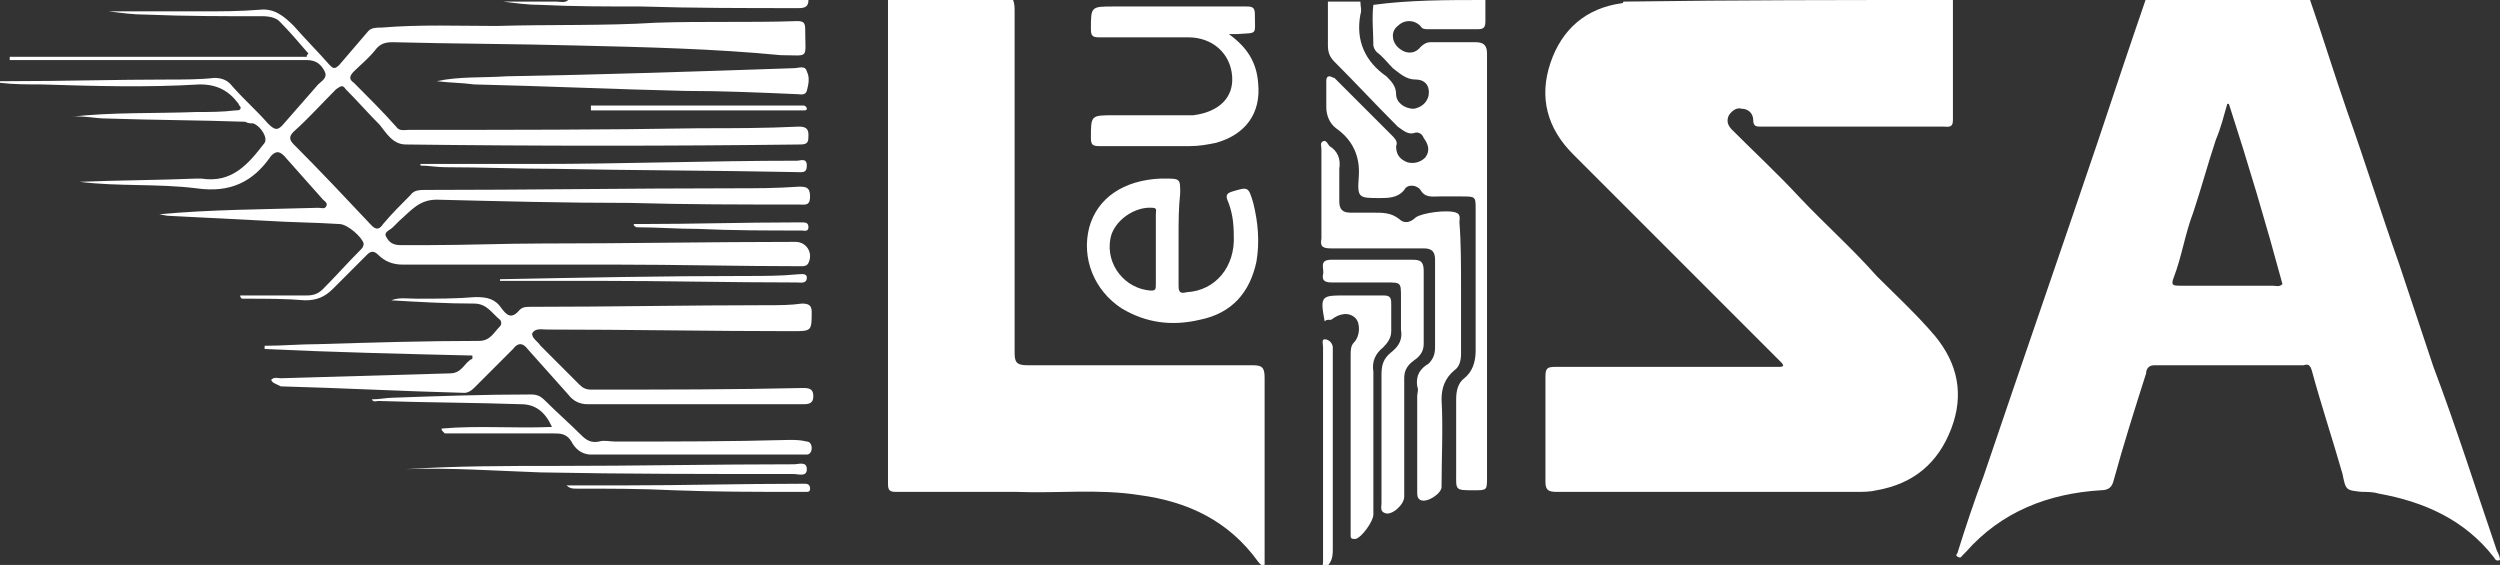 <?xml version="1.0" encoding="utf-8"?>
<!-- Generator: Adobe Illustrator 22.0.1, SVG Export Plug-In . SVG Version: 6.00 Build 0)  -->
<svg version="1.1" id="Layer_1" xmlns="http://www.w3.org/2000/svg" xmlns:xlink="http://www.w3.org/1999/xlink" x="0px" y="0px"
	 viewBox="0 0 154 34.8" style="enable-background:new 0 0 154 34.8;" xml:space="preserve">
<rect x="0" y="0" width="154" height="34.8" fill="#333333" stroke="none"/>
<style type="text/css">
	.st0{fill:#FFFFFF;}
</style>
<g>
	<g>
		<path class="st0" d="M120.3,0c0,2.5,0,4.9,0,7.4c0,0.5-0.3,0.4-0.6,0.4c-3.2,0-6.4,0-9.5,0c-0.6,0-1.1,0-1.7,0
			c-0.3,0-0.5,0-0.5-0.4c0-0.4-0.3-0.7-0.7-0.7c-0.3-0.1-0.6,0.1-0.8,0.4c-0.2,0.4,0,0.7,0.2,0.9c1.4,1.4,2.8,2.7,4.1,4.1
			c1.6,1.7,3.3,3.2,4.8,4.9c1.2,1.2,2.5,2.4,3.6,3.7c1.4,1.7,1.8,3.6,1,5.7c-0.8,2.1-2.3,3.4-4.6,3.8c-0.4,0.1-0.8,0.1-1.3,0.1
			c-6.1,0-12.2,0-18.4,0c-0.5,0-0.7-0.1-0.7-0.6c0-2.2,0-4.3,0-6.5c0-0.5,0.1-0.6,0.6-0.6c4.4,0,8.8,0,13.2,0c0.2,0,0.4,0,0.6,0
			c0.3,0,0.3-0.1,0.1-0.3c-0.1-0.1-0.3-0.3-0.4-0.4c-3.2-3.2-6.5-6.5-9.7-9.7c-0.9-0.9-1.8-1.8-2.7-2.7c-1.6-1.6-2.1-3.5-1.4-5.6
			c0.7-2.1,2.2-3.4,4.4-3.7c0.1,0,0.1-0.1,0.1-0.1C107,0,113.6,0,120.3,0z"/>
	</g>
	<g>
		<path class="st0" d="M142.3,0c0.8,2.3,1.5,4.6,2.3,6.9c1.1,3.1,2.1,6.3,3.2,9.4c0.7,2.1,1.4,4.2,2.1,6.3c1.4,3.7,2.6,7.5,3.9,11.3
			c0.1,0.2,0.2,0.4,0.2,0.6c-0.3,0.1-0.3-0.1-0.4-0.2c-1.8-2.3-4.3-3.4-7.1-3.9c-0.3-0.1-0.7-0.1-1-0.1c-1-0.1-1-0.1-1.2-1.1
			c-0.6-2.1-1.3-4.2-1.9-6.4c-0.1-0.3-0.2-0.4-0.5-0.3c-3.1,0-6.1,0-9.2,0c-0.4,0-0.5,0.3-0.5,0.5c-0.7,2.2-1.4,4.4-2,6.6
			c-0.1,0.4-0.3,0.6-0.8,0.6c-3.2,0.2-6.1,1.3-8.3,3.8c-0.1,0.1-0.1,0.1-0.2,0.2c-0.1,0.1-0.1,0.2-0.3,0.1c-0.2-0.1,0-0.2,0-0.3
			c0.5-1.6,1-3.1,1.6-4.7c2.3-6.8,4.7-13.7,7-20.5c1-3,2-6,3-8.9C135.6,0,138.9,0,142.3,0z M137.3,6.4c0,0-0.1,0-0.1,0
			c-0.2,0.7-0.4,1.5-0.7,2.2c-0.5,1.5-0.9,3-1.4,4.5c-0.5,1.3-0.7,2.7-1.2,4c-0.2,0.5,0,0.5,0.4,0.5c1.9,0,3.8,0,5.7,0
			c0.2,0,0.4,0.1,0.6-0.1C139.6,13.8,138.5,10.1,137.3,6.4z"/>
	</g>
	<g>
		<path class="st0" d="M62.4,0c0.1,0.2,0.1,0.5,0.1,0.7c0,7,0,14,0,21c0,0.6,0.1,0.8,0.8,0.8c4.6,0,9.3,0,13.9,0
			c0.6,0,0.7,0.2,0.7,0.8c0,3.8,0,7.7,0,11.5c-0.2,0.1-0.3-0.1-0.4-0.2c-1.8-2.5-4.3-3.7-7.3-4.1c-2.5-0.4-5.1-0.1-7.6-0.2
			c-2.5,0-4.9,0-7.4,0c-0.4,0-0.5-0.1-0.5-0.5c0-9.9,0-19.9,0-29.8C57.3,0,59.9,0,62.4,0z"/>
	</g>
	<g>
		<path class="st0" d="M91.5,0c0,0.4,0,0.9,0,1.3c0,0.4-0.1,0.5-0.5,0.5c-1,0-2,0-3,0c-0.2,0-0.4,0-0.5-0.2c-0.4-0.4-1-0.4-1.4,0
			c-0.4,0.3-0.4,0.9,0,1.3c0.4,0.4,1,0.5,1.4,0c0.2-0.2,0.4-0.3,0.6-0.3c0.9,0,1.9,0,2.8,0c0.5,0,0.7,0.2,0.7,0.7
			c0,3.8,0,7.7,0,11.5c0,4.9,0,9.8,0,14.6c0,0.8,0,0.8-0.8,0.8c-1.2,0-1.1,0-1.1-1.1c0-1.5,0-3,0-4.5c0-0.5,0.1-1,0.5-1.3
			c0.5-0.4,0.7-1,0.7-1.7c0-2.9,0-5.8,0-8.7c0-0.8,0-0.8-0.9-0.8c-0.4,0-0.9,0-1.3,0c-0.5,0-0.9,0.1-1.2-0.4c-0.2-0.3-0.8-0.4-1,0
			c-0.4,0.5-1,0.5-1.5,0.5c-1.3,0-1.4,0-1.3-1.3c0.1-1.3-0.4-2.3-1.4-3c-0.4-0.3-0.6-0.8-0.6-1.3c0-0.5,0-1.1,0-1.6
			c0-0.1,0-0.3,0.2-0.3c0.1,0,0.2,0.1,0.3,0.1c1.2,1.2,2.4,2.4,3.6,3.6c0.2,0.2,0.3,0.4,0.2,0.6c0,0.5,0.2,0.8,0.7,1
			c0.4,0.1,0.8,0,1.1-0.3c0.3-0.4,0.2-0.8-0.1-1.2c-0.1-0.3-0.4-0.4-0.6-0.3c-0.4,0.1-0.7-0.2-1-0.4c-1.3-1.3-2.6-2.7-3.9-4
			c-0.3-0.3-0.4-0.6-0.4-1c0-0.9,0-1.8,0-2.7c0.7,0,1.3,0,2,0c0,0.3,0.1,0.5,0,0.8c-0.3,1.6,0.3,2.9,1.6,3.8
			c0.3,0.3,0.6,0.6,0.6,1.1c0,0.5,0.5,0.9,1.1,0.9c0.5-0.1,0.8-0.4,0.9-0.8c0.1-0.6-0.2-1-0.8-1c-0.6,0-1-0.4-1.4-0.7
			c-0.3-0.3-0.6-0.7-1-1c-0.1-0.1-0.2-0.3-0.2-0.4c0-0.8-0.1-1.7,0-2.5C86.8,0,89.1,0,91.5,0z"/>
	</g>
	<g>
		<path class="st0" d="M49.8,0c0,0.4-0.2,0.5-0.6,0.5c-3.2,0-6.5,0-9.7-0.1c-2.1,0-4.2,0-6.2-0.1c-0.8,0-1.5-0.1-2.3-0.2
			c1.1,0,2.2,0,3.3,0c0.2,0,0.5,0.1,0.7-0.1C39.9,0,44.8,0,49.8,0z"/>
	</g>
	<g>
		<path class="st0" d="M14.8,18.2c1.4,0,2.7,0,4.1,0c0.4,0,0.7-0.1,1-0.4c0.8-0.8,1.5-1.6,2.3-2.4c0.1-0.1,0.2-0.2,0.2-0.4
			c-0.1-0.4-1-1.2-1.5-1.2c-1.5-0.1-3-0.1-4.5-0.2c-2-0.1-3.9-0.2-5.9-0.3c-0.3,0-0.6-0.1-0.7-0.1c3.2-0.3,6.5-0.3,9.8-0.4
			c0.2,0,0.4,0.1,0.5-0.1c0.1-0.2-0.1-0.3-0.2-0.4c-0.8-0.9-1.6-1.8-2.4-2.7c-0.3-0.3-0.5-0.3-0.8,0c-1.1,1.6-2.5,2.3-4.6,2
			c-2.4-0.3-4.8-0.1-7.2-0.4c2.4-0.1,4.8-0.1,7.2-0.2c0.1,0,0.2,0,0.3,0c1.9,0.3,2.9-0.9,3.9-2.2c0.2-0.3-0.2-1-0.7-1.2
			c-0.2,0-0.3,0-0.5-0.1c-2.8-0.1-5.6-0.1-8.5-0.2c-0.8,0-1.5-0.2-2.3-0.1c2.6-0.3,5.2-0.2,7.8-0.3c0.8,0,1.6,0,2.4-0.1
			c0.1,0,0.3,0,0.3-0.1c0.1-0.1-0.1-0.2-0.1-0.3c-0.6-0.8-1.3-1.2-2.4-1.2C9,5.4,5.8,5.3,2.5,5.2C1.7,5.2,0.8,5.2,0,5.1
			C0,5.1,0,5,0,5c0.2,0,0.4,0,0.6,0c3.3,0,6.6-0.1,9.8-0.1c0.9,0,1.9,0,2.8-0.1c0.4,0,0.8,0.1,1.1,0.5c0.7,0.8,1.5,1.5,2.2,2.3
			c0.4,0.4,0.6,0.5,1,0c0.7-0.8,1.4-1.6,2.1-2.4c0.2-0.2,0.6-0.4,0.4-0.8c-0.2-0.4-0.5-0.7-1.1-0.7c-1.6,0-3.2,0-4.8,0c-3,0-6,0-9,0
			c-1.5,0-3,0-4.5,0c0-0.1,0-0.2,0-0.2c6.1,0,12.2,0,18.3,0c0-0.1,0-0.1,0.1-0.2c-0.6-0.7-1.2-1.4-1.8-2c-0.2-0.2-0.6-0.3-1-0.3
			c-2.4,0-4.8,0-7.2-0.1c-0.8,0-1.5-0.1-2.3-0.2c1.9,0,3.8,0,5.7,0c1.2,0,2.4,0,3.6-0.1c0.9-0.1,1.5,0.4,2.1,1
			c0.7,0.8,1.5,1.6,2.2,2.4c0.2,0.2,0.3,0.3,0.6,0c0.6-0.7,1.2-1.4,1.8-2.1c0.2-0.2,0.5-0.2,0.8-0.2c2.4-0.2,4.8-0.1,7.1-0.1
			c3.3-0.1,6.6,0,9.8-0.2c2.9-0.1,5.8,0,8.7-0.1c0.4,0,0.5,0.1,0.5,0.5c0,1.9,0.3,1.6-1.5,1.6C44,3,39.7,2.9,35.4,2.8
			c-3.7-0.1-7.4-0.1-11.2-0.2c-0.5,0-0.8,0.1-1.1,0.5c-0.4,0.5-0.9,0.9-1.3,1.3c-0.3,0.3-0.3,0.5,0,0.7c0.9,0.9,1.8,1.8,2.6,2.7
			c0.2,0.3,0.5,0.2,0.8,0.2c6,0,12,0,17.9-0.1c2,0,4,0,6.1-0.1c0.4,0,0.6,0.1,0.6,0.5c0,0.4,0,0.6-0.5,0.6C41.2,9,33.1,9,25,8.9
			c-0.8,0-1.2-0.7-1.6-1.2c-0.7-0.7-1.4-1.5-2.1-2.2c-0.2-0.3-0.3-0.2-0.6,0c-0.9,0.9-1.7,1.8-2.6,2.6c-0.3,0.3-0.3,0.5,0,0.8
			c1.6,1.6,3.2,3.3,4.8,5c0.3,0.3,0.5,0.2,0.7-0.1c0.5-0.6,1.1-1.2,1.7-1.8c0.2-0.3,0.6-0.3,0.9-0.3c6.3,0,12.6-0.1,18.9-0.1
			c1.4,0,2.7,0,4.1-0.1c0.4,0,0.7,0,0.7,0.6c0,0.6-0.3,0.5-0.7,0.5c-3.5,0-6.9,0-10.4-0.1c-4,0-7.9-0.1-11.9-0.2
			c-1.1,0-1.6,0.7-2.3,1.3c-0.1,0.1-0.3,0.3-0.4,0.4c-0.2,0.2-0.6,0.3-0.4,0.6c0.2,0.4,0.5,0.5,0.9,0.5c0.5,0,1.1,0,1.6,0
			c2.4,0,4.8-0.1,7.1-0.1c5.2,0,10.4-0.1,15.6-0.1c0.7,0,1.1,0.7,0.8,1.3c-0.1,0.2-0.3,0.2-0.4,0.2c-3.8,0-7.7-0.1-11.5-0.1
			c-2.5,0-5.1,0-7.6,0c-1.8,0-3.7,0-5.5,0c-0.6,0-1.1-0.2-1.5-0.6c-0.3-0.3-0.5-0.2-0.7,0c-0.7,0.7-1.4,1.4-2.1,2.1
			c-0.5,0.5-1,0.7-1.7,0.7c-1.2-0.1-2.4-0.1-3.6-0.1c-0.1,0-0.2,0-0.3,0C14.8,18.3,14.8,18.3,14.8,18.2z"/>
	</g>
	<g>
		<path class="st0" d="M16.7,23.4c0.2-0.2,0.4-0.1,0.6-0.1c3.5-0.1,6.9-0.2,10.4-0.3c0.8,0,0.9-0.7,1.4-0.9c0-0.1,0-0.1,0-0.2
			c-4.3-0.1-8.5-0.2-12.8-0.4c0-0.1,0-0.1,0-0.2c1.1,0,2.2-0.1,3.3-0.1c3.3-0.1,6.6-0.2,9.9-0.2c0.7,0,0.9-0.5,1.3-0.9
			c0.1-0.1,0.1-0.3,0-0.4c-0.5-0.4-0.8-1-1.6-1c-1.7,0-3.4-0.1-5.1-0.2c0.5-0.2,1-0.1,1.6-0.1c1.2,0,2.4,0,3.6-0.1
			c0.7,0,1.2,0.1,1.6,0.7c0.3,0.4,0.6,0.7,1.1,0.1c0.2-0.2,0.4-0.2,0.7-0.2c4.9,0,9.7-0.1,14.6-0.1c0.7,0,1.4,0,2.1-0.1
			c0.4,0,0.6,0.1,0.6,0.5c0,1.2,0,1.2-1.2,1.2c-5,0-10.1-0.1-15.1-0.1c-0.3,0-0.7-0.1-0.9,0.2c-0.1,0.3,0.3,0.5,0.5,0.8
			c0.8,0.8,1.6,1.6,2.4,2.4c0.2,0.2,0.4,0.3,0.7,0.3c4.4,0,8.8,0,13.1-0.1c0.4,0,0.6,0.1,0.6,0.5c0,0.4-0.2,0.5-0.6,0.5
			c-3.1,0-6.2,0-9.3,0c-1.3,0-2.7,0-4,0c-0.5,0-0.9-0.2-1.2-0.6c-0.8-0.9-1.7-1.9-2.5-2.8c-0.3-0.4-0.6-0.4-0.9,0
			c-0.8,0.8-1.6,1.6-2.4,2.4c-0.2,0.2-0.4,0.3-0.6,0.3c-3.8-0.1-7.6-0.3-11.3-0.4C16.9,23.6,16.8,23.6,16.7,23.4z"/>
	</g>
	<g>
		<path class="st0" d="M90,17.8c0,1.3,0,2.6,0,4c0,0.4-0.1,0.8-0.4,1c-0.6,0.5-0.8,1.1-0.8,1.8c0.1,1.8,0,3.6,0,5.4
			c0,0.4-0.9,1-1.3,0.8c-0.2-0.1-0.2-0.3-0.2-0.5c0-2,0-3.9,0-5.9c0-0.2,0.1-0.4,0-0.6c-0.1-0.7,0.2-1.1,0.7-1.4
			c0.3-0.3,0.4-0.6,0.4-1c0-1.8,0-3.6,0-5.4c0-0.5-0.2-0.7-0.7-0.7c-1.9,0-3.8,0-5.7,0c-0.5,0-0.7-0.1-0.6-0.6c0-1.8,0-3.7,0-5.5
			c0-0.2-0.1-0.4,0.1-0.5c0.2-0.1,0.3,0.2,0.4,0.3c0.5,0.3,0.7,0.8,0.6,1.4c0,0.7,0,1.3,0,2c0,0.5,0.2,0.7,0.7,0.7
			c0.5,0,0.9,0,1.4,0c0.6,0,1.1,0,1.6,0.4c0.3,0.3,0.7,0.2,1-0.1c0.4-0.3,2-0.5,2.5-0.3c0.3,0.1,0.2,0.4,0.2,0.6
			C90,14.9,90,16.4,90,17.8z"/>
	</g>
	<g>
		<path class="st0" d="M72.6,14.6c0,1,0,2,0,3c0,0.4,0.1,0.5,0.5,0.4c1.8-0.1,3-1.6,2.9-3.5c0-0.8-0.1-1.5-0.4-2.2
			c-0.1-0.3,0-0.4,0.3-0.5c1-0.3,1-0.3,1.3,0.7c0.3,1.2,0.4,2.4,0.2,3.6c-0.4,1.9-1.5,3.2-3.5,3.6c-1.7,0.4-3.3,0.2-4.8-0.7
			c-1.7-1.1-2.5-3.1-2-5c0.5-1.8,2.1-2.9,4.4-3c0.1,0,0.1,0,0.2,0c1,0,1,0,1,0.9C72.6,12.8,72.6,13.7,72.6,14.6
			C72.6,14.6,72.6,14.6,72.6,14.6z M71.2,15.5c0-0.8,0-1.5,0-2.3c0-0.2,0.1-0.4-0.2-0.4c-1.1-0.1-2.4,0.8-2.6,1.9
			c-0.3,1.6,0.9,3.1,2.5,3.2c0.3,0,0.3-0.1,0.3-0.4C71.2,16.9,71.2,16.2,71.2,15.5z"/>
	</g>
	<g>
		<path class="st0" d="M75.7,2.1c1.1,0.8,1.7,1.7,1.8,3c0.2,1.9-0.8,3.2-2.6,3.7c-0.5,0.1-1,0.2-1.6,0.2c-1.9,0-3.7,0-5.6,0
			c-0.4,0-0.5-0.1-0.5-0.5c0-1.4,0-1.4,1.4-1.4c1.6,0,3.3,0,4.9,0C75.1,6.9,76,6,75.9,4.7c-0.1-1.4-1.2-2.4-2.7-2.4
			c-1.8,0-3.7,0-5.5,0c-0.4,0-0.5-0.1-0.5-0.5c0-1.4,0-1.4,1.4-1.4c2.7,0,5.5,0,8.2,0c0.4,0,0.5,0.1,0.5,0.5c0,1.3,0.2,1.1-1.1,1.2
			C76.1,2.1,76,2.1,75.7,2.1z"/>
	</g>
	<g>
		<path class="st0" d="M85.1,26.9c0-1.3,0-2.5,0-3.8c0-0.6,0.1-1,0.6-1.4c0.5-0.4,0.7-0.8,0.6-1.4c0-0.6,0-1.3,0-2
			c0-0.9,0-0.9-0.9-0.9c-1.1,0-2.2,0-3.3,0c-0.3,0-0.7,0-0.6-0.5c0.1-0.3-0.3-0.9,0.5-0.9c1.7,0,3.4,0,5,0c0.5,0,0.7,0.1,0.7,0.7
			c0,1.5,0,3,0,4.5c0,0.5-0.3,0.8-0.6,1c-0.4,0.3-0.6,0.6-0.6,1.1c0,2.4,0,4.8,0,7.3c0,0.5-0.8,1.2-1.2,1c-0.3-0.1-0.2-0.4-0.2-0.6
			C85.1,29.6,85.1,28.2,85.1,26.9C85.1,26.9,85.1,26.9,85.1,26.9z"/>
	</g>
	<g>
		<path class="st0" d="M81.6,19.8c-0.3-1.6-0.2-1.6,1.3-1.6c0.8,0,1.5,0,2.3,0c0.4,0,0.5,0.1,0.5,0.5c0,0.6,0,1.1,0,1.7
			c0,0.4-0.2,0.7-0.5,1c-0.5,0.4-0.7,0.9-0.6,1.5c0,2.9,0,5.8,0,8.8c0,0.4-0.7,1.4-1.1,1.5c-0.2,0-0.3,0-0.3-0.2c0-0.2,0-0.4,0-0.6
			c0-3.5,0-7,0-10.5c0-0.3,0-0.6,0.2-0.8c0.4-0.4,0.4-1.2,0.1-1.5c-0.4-0.4-1-0.3-1.5,0.1C81.7,19.7,81.7,19.7,81.6,19.8z"/>
	</g>
	<g>
		<path class="st0" d="M26.9,5c1.4-0.3,2.8-0.2,4.3-0.3C37.1,4.6,43,4.4,48.9,4.2c0.3,0,0.7-0.2,0.8,0.2c0.2,0.4,0.1,0.8,0,1.2
			c-0.1,0.3-0.4,0.2-0.6,0.2c-2.3-0.1-4.6-0.2-6.9-0.2c-4.3-0.1-8.7-0.3-13-0.4C28.5,5.1,27.7,5.1,26.9,5z"/>
	</g>
	<g>
		<path class="st0" d="M27.2,26.4c2.2-0.2,4.5,0,6.8-0.1c-0.4-0.9-1-1.4-1.9-1.4c-2.9-0.1-5.8-0.1-8.8-0.2c-0.1,0-0.3,0.1-0.4-0.1
			c0.5,0,0.9-0.1,1.3-0.1c2.8-0.1,5.6-0.2,8.5-0.2c0.4,0,0.6,0.1,0.9,0.4c0.7,0.7,1.5,1.4,2.2,2.1c0.3,0.3,0.6,0.5,1.1,0.4
			c0.3-0.1,0.7,0,1,0c3.6,0,7.1,0,10.7-0.1c0.4,0,0.7,0,1.1,0.1c0.2,0,0.3,0.2,0.3,0.4c0,0.2-0.1,0.4-0.3,0.4c-0.1,0-0.3,0-0.4,0
			c-4.3,0-8.6,0-12.9,0c-0.6,0-1-0.4-1.2-0.8c-0.3-0.5-0.7-0.5-1.1-0.5c-2.2,0-4.4,0-6.7,0C27.2,26.5,27.2,26.5,27.2,26.4z"/>
	</g>
	<g>
		<path class="st0" d="M25.9,10.1c2.4,0,4.8,0,7.1,0c5.4,0,10.7-0.2,16.1-0.2c0.2,0,0.6-0.2,0.6,0.3c0,0.5-0.3,0.4-0.7,0.4
			c-4.9-0.1-9.9-0.1-14.8-0.2c-2.3,0-4.5-0.1-6.8-0.1c-0.5,0-1-0.1-1.5-0.1C25.9,10.2,25.9,10.1,25.9,10.1z"/>
	</g>
	<g>
		<path class="st0" d="M25,28.9c3.1-0.2,6.2-0.2,9.3-0.2c4.9,0,9.7-0.1,14.6-0.1c0.3,0,0.8-0.2,0.8,0.3c0,0.5-0.5,0.3-0.8,0.3
			c-5.2,0-10.4,0-15.6-0.1C30.5,29,27.7,28.8,25,28.9z"/>
	</g>
	<g>
		<path class="st0" d="M81.5,27.8c0-2.1,0-4.3,0-6.4c0-0.2-0.1-0.5,0.1-0.5c0.3,0,0.5,0.3,0.5,0.5c0,0.2,0,0.5,0,0.8
			c0,3.9,0,7.7,0,11.6c0,0.3,0,0.6-0.2,0.9c-0.1,0.1-0.1,0.3-0.3,0.3c-0.2,0-0.1-0.2-0.1-0.4c0-0.8,0-1.7,0-2.5
			C81.5,30.5,81.5,29.1,81.5,27.8C81.5,27.8,81.5,27.8,81.5,27.8z"/>
	</g>
	<g>
		<path class="st0" d="M30.8,17.2c5.1-0.1,10.1-0.2,15.2-0.2c1,0,2.1,0,3.1-0.1c0.2,0,0.6-0.1,0.6,0.2c0,0.4-0.4,0.3-0.6,0.3
			c-4.1,0-8.2-0.1-12.3-0.1c-2,0-4,0-6,0C30.8,17.3,30.8,17.3,30.8,17.2z"/>
	</g>
	<g>
		<path class="st0" d="M34.9,29.9c1.3,0,2.4,0,3.6,0c3.6,0,7.1-0.1,10.7-0.1c0.1,0,0.3,0,0.4,0c0.2,0,0.3,0.1,0.3,0.3
			c0,0.2-0.1,0.2-0.3,0.2c-0.1,0-0.3,0-0.4,0c-2.6,0-5.1,0-7.7-0.1c-2-0.1-4-0.1-6-0.1C35.3,30.1,35.1,30.1,34.9,29.9z"/>
	</g>
	<g>
		<path class="st0" d="M39.1,13.8c0.1,0,0.2,0,0.4,0c3.2,0,6.3-0.1,9.5-0.1c0.1,0,0.3,0,0.4,0c0.2,0,0.4,0,0.4,0.3
			c0,0.3-0.3,0.2-0.4,0.2c-2.1,0-4.3,0-6.4-0.1c-1.3,0-2.5-0.1-3.8-0.1C39,13.9,39,13.8,39.1,13.8z"/>
	</g>
	<g>
		<path class="st0" d="M36.4,6.5c1.3,0,2.5,0,3.8,0c3,0,5.9,0,8.9,0c0.1,0,0.3,0,0.4,0c0.1,0,0.2,0.1,0.2,0.2c0,0.1-0.1,0.1-0.2,0.1
			c-0.1,0-0.3,0-0.4,0c-3,0-6.1,0-9.1,0c-1.2,0-2.4,0-3.6,0C36.4,6.7,36.4,6.6,36.4,6.5z"/>
	</g>
</g>
</svg>
